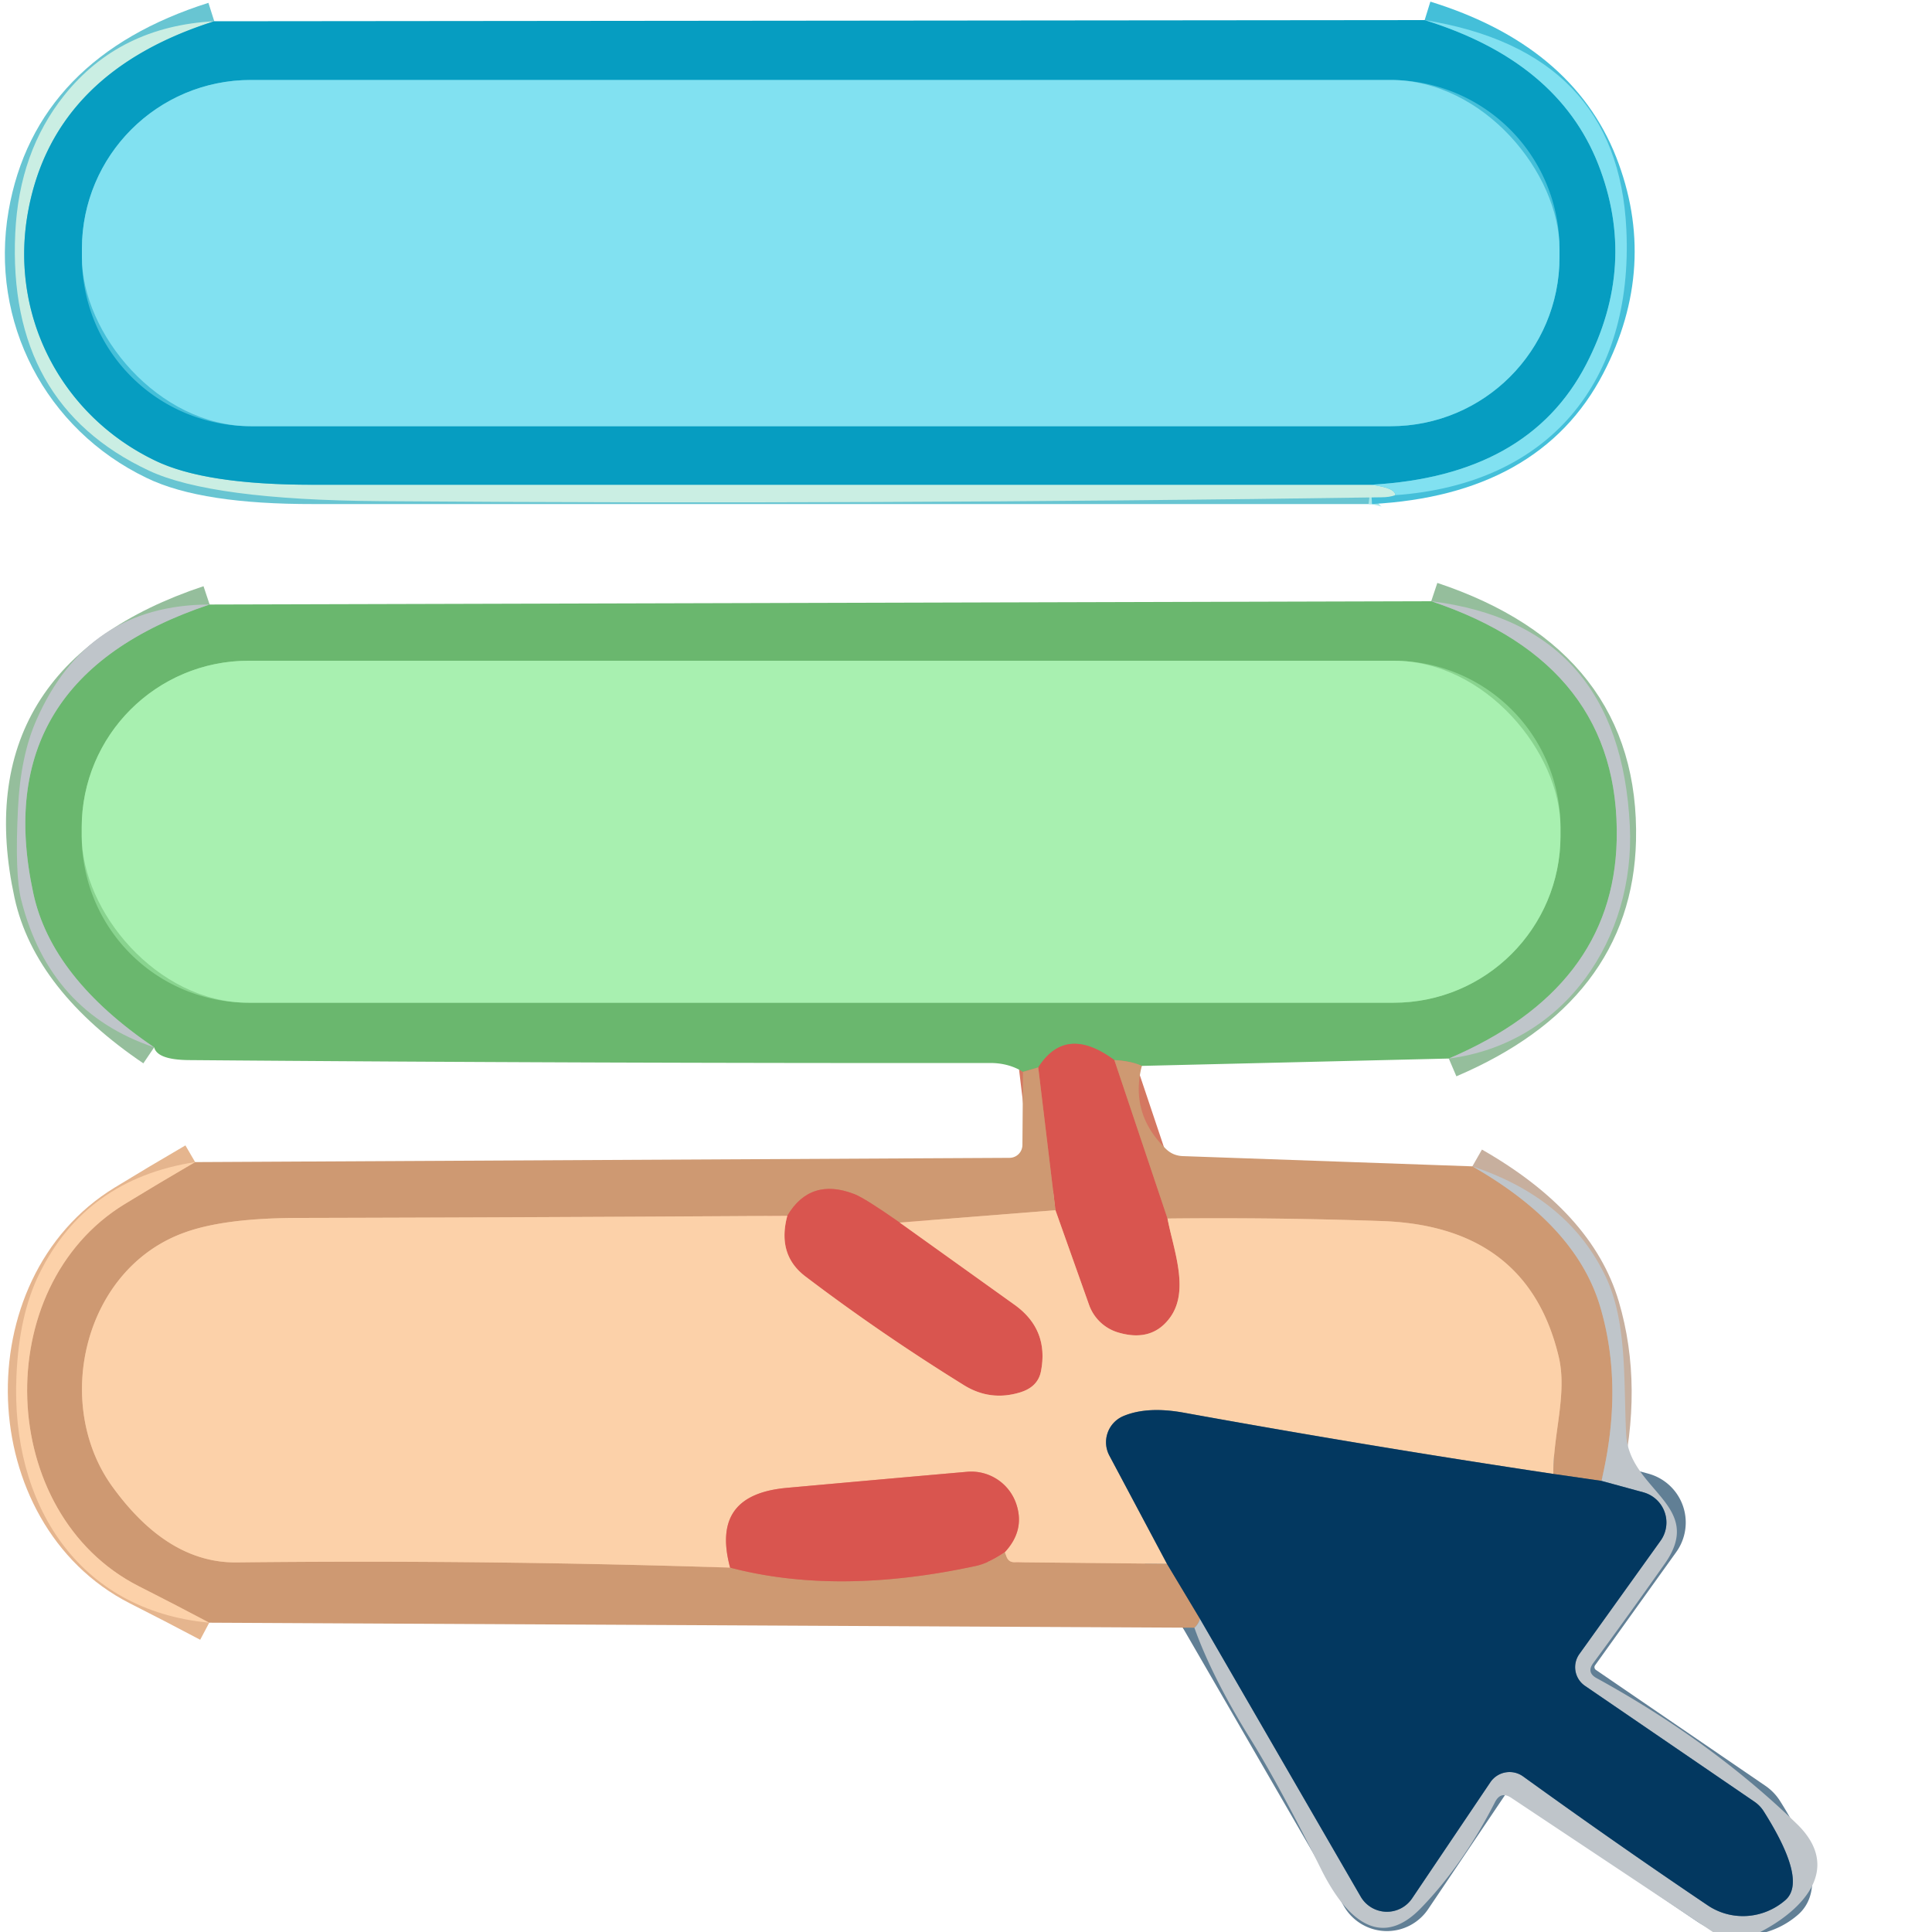 <svg xmlns="http://www.w3.org/2000/svg" viewBox="0 0 100 100"><g fill="none" stroke-width="2"><path stroke="#68c5d2" d="M11.09 1.1Q2.7 3.76 1.43 11.08C.51 16.4 3.2 21.51 8.01 23.83q2.6 1.27 8.22 1.26h54.73" vector-effect="non-scaling-stroke"/><path stroke="#a6e7ea" d="M70.96 25.09q1.27.16 1.26.54" vector-effect="non-scaling-stroke"/><path stroke="#44bfd9" d="M73.74 1.04q6.88 2.13 8.98 7.45 2.05 5.22-.62 10.37-3 5.79-11.14 6.23" vector-effect="non-scaling-stroke"/><path stroke="#44bfd9" d="M80.72 12.88a8.74 8.74 0 0 0-8.74-8.74h-59a8.74 8.74 0 0 0-8.74 8.74v.44a8.74 8.74 0 0 0 8.74 8.74h59a8.74 8.74 0 0 0 8.74-8.74v-.44" vector-effect="non-scaling-stroke"/><path stroke="#95be9c" d="M74.08 31.12q9.81 3.27 9.6 12.37-.18 7.67-8.69 11.3" vector-effect="non-scaling-stroke"/><path stroke="#9ca870" d="M59.1 55.17q-.55-.25-1.42-.3" vector-effect="non-scaling-stroke"/><path stroke="#a2865f" d="M57.68 54.87q-2.52-1.86-3.94.38" vector-effect="non-scaling-stroke"/><path stroke="#9ca870" d="m53.74 55.25-.79.23" vector-effect="non-scaling-stroke"/><path stroke="#95be9c" d="M7.98 54.21q-5.3-3.59-6.25-7.95-2.42-11.12 9.12-14.97" vector-effect="non-scaling-stroke"/><path stroke="#89d48f" d="M80.77 42.83a8.63 8.63 0 0 0-8.63-8.63H12.86a8.63 8.63 0 0 0-8.63 8.63v.44a8.63 8.63 0 0 0 8.63 8.63h59.28a8.63 8.63 0 0 0 8.63-8.63v-.44" vector-effect="non-scaling-stroke"/><path stroke="#d47761" d="m57.68 54.87 2.75 8.2" vector-effect="non-scaling-stroke"/><path stroke="#eb937c" d="M60.43 63.07c.32 1.66 1.14 3.7.15 5.1q-.94 1.32-2.7.8a2.29 2.29 0 0 1-1.51-1.43l-1.74-4.9" vector-effect="non-scaling-stroke"/><path stroke="#d47761" d="m54.63 62.64-.89-7.39" vector-effect="non-scaling-stroke"/><path stroke="#c7af9e" d="M76.21 60.37q5.38 3.07 6.62 7.28 1.22 4.13.06 9" vector-effect="non-scaling-stroke"/><path stroke="#696969" d="m82.89 76.65-2.49-.36" vector-effect="non-scaling-stroke"/><path stroke="#e5b58e" d="M80.4 76.29c-.01-2.08.73-4.16.28-6.06q-1.61-6.78-9.19-7.03-5.56-.19-11.06-.13m-5.8-.43-8.06.64" vector-effect="non-scaling-stroke"/><path stroke="#d47761" d="M46.57 63.28q-1.8-1.26-2.34-1.47-2.29-.89-3.48 1.12" vector-effect="non-scaling-stroke"/><path stroke="#e5b58e" d="M40.75 62.93q-12.63.08-25.27.11-3.84 0-5.91.75c-5.23 1.86-6.86 8.85-3.76 13.15q2.87 3.97 6.44 3.93 12.8-.14 25.54.27" vector-effect="non-scaling-stroke"/><path stroke="#d47761" d="M37.79 81.14q5.57 1.46 12.73-.09.65-.14 1.49-.71" vector-effect="non-scaling-stroke"/><path stroke="#e5b58e" d="m52.01 80.34.09.24q.11.28.4.28l7.9.08" vector-effect="non-scaling-stroke"/><path stroke="#696969" d="m60.4 80.94 1.71 2.85" vector-effect="non-scaling-stroke"/><path stroke="#c7af9e" d="M62.11 83.79q-.09.29-.29.46" vector-effect="non-scaling-stroke"/><path stroke="#e5b58e" d="M10.83 83.99q-1.85-.98-3.65-1.89c-7.37-3.75-7.77-15.48-.72-19.78q1.75-1.07 3.64-2.17" vector-effect="non-scaling-stroke"/><path stroke="#617f95" d="m62.11 83.79 8.32 14.38a1.57 1.57 0 0 0 2.66.09l4.05-6.01a1.2 1.2 0 0 1 1.7-.3q4.82 3.48 9.55 6.67a3.33 3.28-48.4 0 0 4.02-.27q1.15-1-1.11-4.58a1.76 1.64 3.2 0 0-.5-.52l-8.76-5.99a1.17 1.17 0 0 1-.29-1.65l4.2-5.86a1.62 1.62 0 0 0-.9-2.51l-2.16-.59" vector-effect="non-scaling-stroke"/><path stroke="#eb937c" d="m46.57 63.28 5.95 4.26q1.78 1.28 1.36 3.44-.16.81-1.08 1.09-1.54.47-2.9-.37-4.31-2.67-8.21-5.63-1.48-1.12-.94-3.14" vector-effect="non-scaling-stroke"/><path stroke="#808585" d="M80.4 76.29q-9.53-1.43-19.13-3.17-1.88-.34-3.11.17a1.47 1.47 0 0 0-.74 2.05l2.98 5.6" vector-effect="non-scaling-stroke"/><path stroke="#eb937c" d="M52.01 80.34q1.03-1.11.61-2.44a2.46 2.46 0 0 0-2.57-1.72q-4.55.4-9.31.83c-2.48.22-3.68 1.42-2.95 4.13" vector-effect="non-scaling-stroke"/></g><path fill="#cbeee3" fill-opacity=".996" d="M11.09 1.1Q2.7 3.76 1.43 11.08C.51 16.4 3.2 21.51 8.01 23.83q2.6 1.27 8.22 1.26h54.73q1.27.16 1.26.54-.3.11-.72.11-26.46.39-51.89.2-8.68-.07-11.9-1.58Q.37 20.92.79 12.06q.2-4.2 2.53-7.12 2.86-3.58 7.77-3.84Z"/><path fill="#069dc1" d="m11.09 1.1 62.65-.06q6.88 2.13 8.98 7.45 2.05 5.22-.62 10.37-3 5.79-11.14 6.23H16.23q-5.62.01-8.22-1.26C3.2 21.51.51 16.4 1.43 11.08Q2.7 3.76 11.09 1.1Zm69.63 11.78a8.74 8.74 0 0 0-8.74-8.74h-59a8.74 8.74 0 0 0-8.74 8.74v.44a8.74 8.74 0 0 0 8.74 8.74h59a8.74 8.74 0 0 0 8.74-8.74v-.44Z"/><path fill="#81e1f1" d="M73.74 1.04q10.01 1.62 10.44 10.84c.37 7.86-3.98 13.18-11.96 13.75q.01-.38-1.26-.54 8.14-.44 11.14-6.23 2.67-5.15.62-10.37-2.1-5.32-8.98-7.45Z"/><rect width="76.48" height="17.92" x="4.24" y="4.14" fill="#81e1f1" rx="8.74"/><path fill="#6ab76e" d="M74.08 31.12q9.81 3.27 9.6 12.37-.18 7.67-8.69 11.3l-15.89.38q-.55-.25-1.42-.3-2.52-1.86-3.94.38l-.79.23q-.74-.46-1.7-.46-20.75.02-41.5-.15-1.61-.02-1.77-.66-5.3-3.59-6.25-7.95-2.42-11.12 9.12-14.97l63.23-.17Zm6.69 11.71a8.63 8.63 0 0 0-8.63-8.63H12.86a8.63 8.63 0 0 0-8.63 8.63v.44a8.63 8.63 0 0 0 8.63 8.63h59.28a8.63 8.63 0 0 0 8.63-8.63v-.44Z"/><path fill="#bfc5ca" d="M10.85 31.29Q-.69 35.14 1.73 46.26q.95 4.36 6.25 7.95-5.41-1.82-6.88-7.62-.34-1.33-.17-4.73.13-2.72.95-4.58 2.62-5.98 8.97-5.99Zm63.23-.17q9.77 1.21 10.28 11.63c.28 5.76-3.3 11.26-9.37 12.04q8.51-3.63 8.69-11.3.21-9.1-9.6-12.37Z"/><rect width="76.54" height="17.7" x="4.23" y="34.2" fill="#a8f0b0" rx="8.63"/><path fill="#d9554f" d="m57.68 54.87 2.75 8.2c.32 1.66 1.14 3.7.15 5.1q-.94 1.32-2.7.8a2.29 2.29 0 0 1-1.51-1.43l-1.74-4.9-.89-7.39q1.42-2.24 3.94-.38Z"/><path fill="#ce9972" d="M57.68 54.87q.87.05 1.42.3-.63 2.48 1.25 4.3.36.35.87.37l14.99.53q5.38 3.07 6.62 7.28 1.22 4.13.06 9l-2.49-.36c-.01-2.08.73-4.16.28-6.06q-1.61-6.78-9.19-7.03-5.56-.19-11.06-.13l-2.75-8.2Zm-3.94.38.89 7.39-8.06.64q-1.8-1.26-2.34-1.47-2.29-.89-3.48 1.12-12.63.08-25.27.11-3.84 0-5.91.75c-5.23 1.86-6.86 8.85-3.76 13.15q2.87 3.97 6.44 3.93 12.8-.14 25.54.27 5.57 1.46 12.73-.09.65-.14 1.49-.71l.09.24q.11.28.4.28l7.9.08 1.71 2.85q-.09.29-.29.46l-50.99-.26q-1.85-.98-3.65-1.89c-7.37-3.75-7.77-15.48-.72-19.78q1.75-1.07 3.64-2.17l42.16-.22a.67.67 0 0 0 .66-.66l.03-3.79.79-.23Z"/><path fill="#fcd1a9" d="M10.1 60.15q-1.89 1.1-3.64 2.17c-7.05 4.3-6.65 16.03.72 19.78q1.8.91 3.65 1.89C4.02 83.36.56 77.82.85 71.25q.13-3.19 1.19-5.33 2.41-4.89 8.06-5.77Z"/><path fill="#bfc5ca" d="M76.21 60.37q4.96 1.65 6.89 5.69c1.14 2.38.93 5.49 1.07 8.17.14 2.91 4.12 3.67 2.01 6.69q-1.85 2.63-3.72 5.17-.35.48.18.77Q88.58 90.12 93 94.4c2.39 2.31.32 4.46-1.89 5.6h-2.45l-10.43-6.94q-.55-.37-.85.22-1.65 3.23-3.83 5.48c-2.31 2.39-4.11.14-5.2-2.07q-2.14-4.29-3.62-6.67-1.98-3.18-2.91-5.77.2-.17.29-.46l8.32 14.38a1.57 1.57 0 0 0 2.66.09l4.05-6.01a1.2 1.2 0 0 1 1.7-.3q4.82 3.48 9.55 6.67a3.33 3.28-48.4 0 0 4.02-.27q1.15-1-1.11-4.58a1.76 1.64 3.2 0 0-.5-.52l-8.76-5.99a1.17 1.17 0 0 1-.29-1.65l4.2-5.86a1.62 1.62 0 0 0-.9-2.51l-2.16-.59q1.16-4.87-.06-9-1.24-4.21-6.62-7.28Z"/><path fill="#d9554f" d="m46.57 63.28 5.95 4.26q1.78 1.28 1.36 3.44-.16.81-1.08 1.09-1.54.47-2.9-.37-4.31-2.67-8.21-5.63-1.48-1.12-.94-3.14 1.19-2.01 3.48-1.12.54.21 2.34 1.47Z"/><path fill="#fcd1a9" d="m54.63 62.64 1.74 4.9a2.29 2.29 0 0 0 1.51 1.43q1.76.52 2.7-.8c.99-1.4.17-3.44-.15-5.1q5.5-.06 11.06.13 7.58.25 9.19 7.03c.45 1.9-.29 3.98-.28 6.06q-9.53-1.43-19.13-3.17-1.88-.34-3.11.17a1.47 1.47 0 0 0-.74 2.05l2.98 5.6-7.9-.08q-.29 0-.4-.28l-.09-.24q1.03-1.11.61-2.44a2.46 2.46 0 0 0-2.57-1.72q-4.55.4-9.31.83c-2.48.22-3.68 1.42-2.95 4.13q-12.74-.41-25.54-.27-3.57.04-6.44-3.93c-3.1-4.3-1.47-11.29 3.76-13.15q2.07-.75 5.91-.75 12.64-.03 25.27-.11-.54 2.02.94 3.14 3.9 2.96 8.21 5.63 1.36.84 2.9.37.92-.28 1.08-1.09.42-2.16-1.36-3.44l-5.95-4.26 8.06-.64Z"/><path fill="#033860" d="m80.4 76.29 2.49.36 2.16.59a1.62 1.62 0 0 1 .9 2.51l-4.2 5.86a1.17 1.17 0 0 0 .29 1.65l8.76 5.99a1.76 1.64 3.2 0 1 .5.52q2.26 3.58 1.11 4.58a3.33 3.28-48.4 0 1-4.02.27q-4.73-3.19-9.55-6.67a1.2 1.2 0 0 0-1.7.3l-4.05 6.01a1.57 1.57 0 0 1-2.66-.09l-8.32-14.38-1.71-2.85-2.98-5.6a1.47 1.47 0 0 1 .74-2.05q1.23-.51 3.11-.17 9.6 1.74 19.13 3.17Z"/><path fill="#d9554f" d="M52.01 80.34q-.84.57-1.49.71-7.16 1.55-12.73.09c-.73-2.71.47-3.91 2.95-4.13q4.76-.43 9.31-.83a2.46 2.46 0 0 1 2.57 1.72q.42 1.33-.61 2.44Z"/></svg>